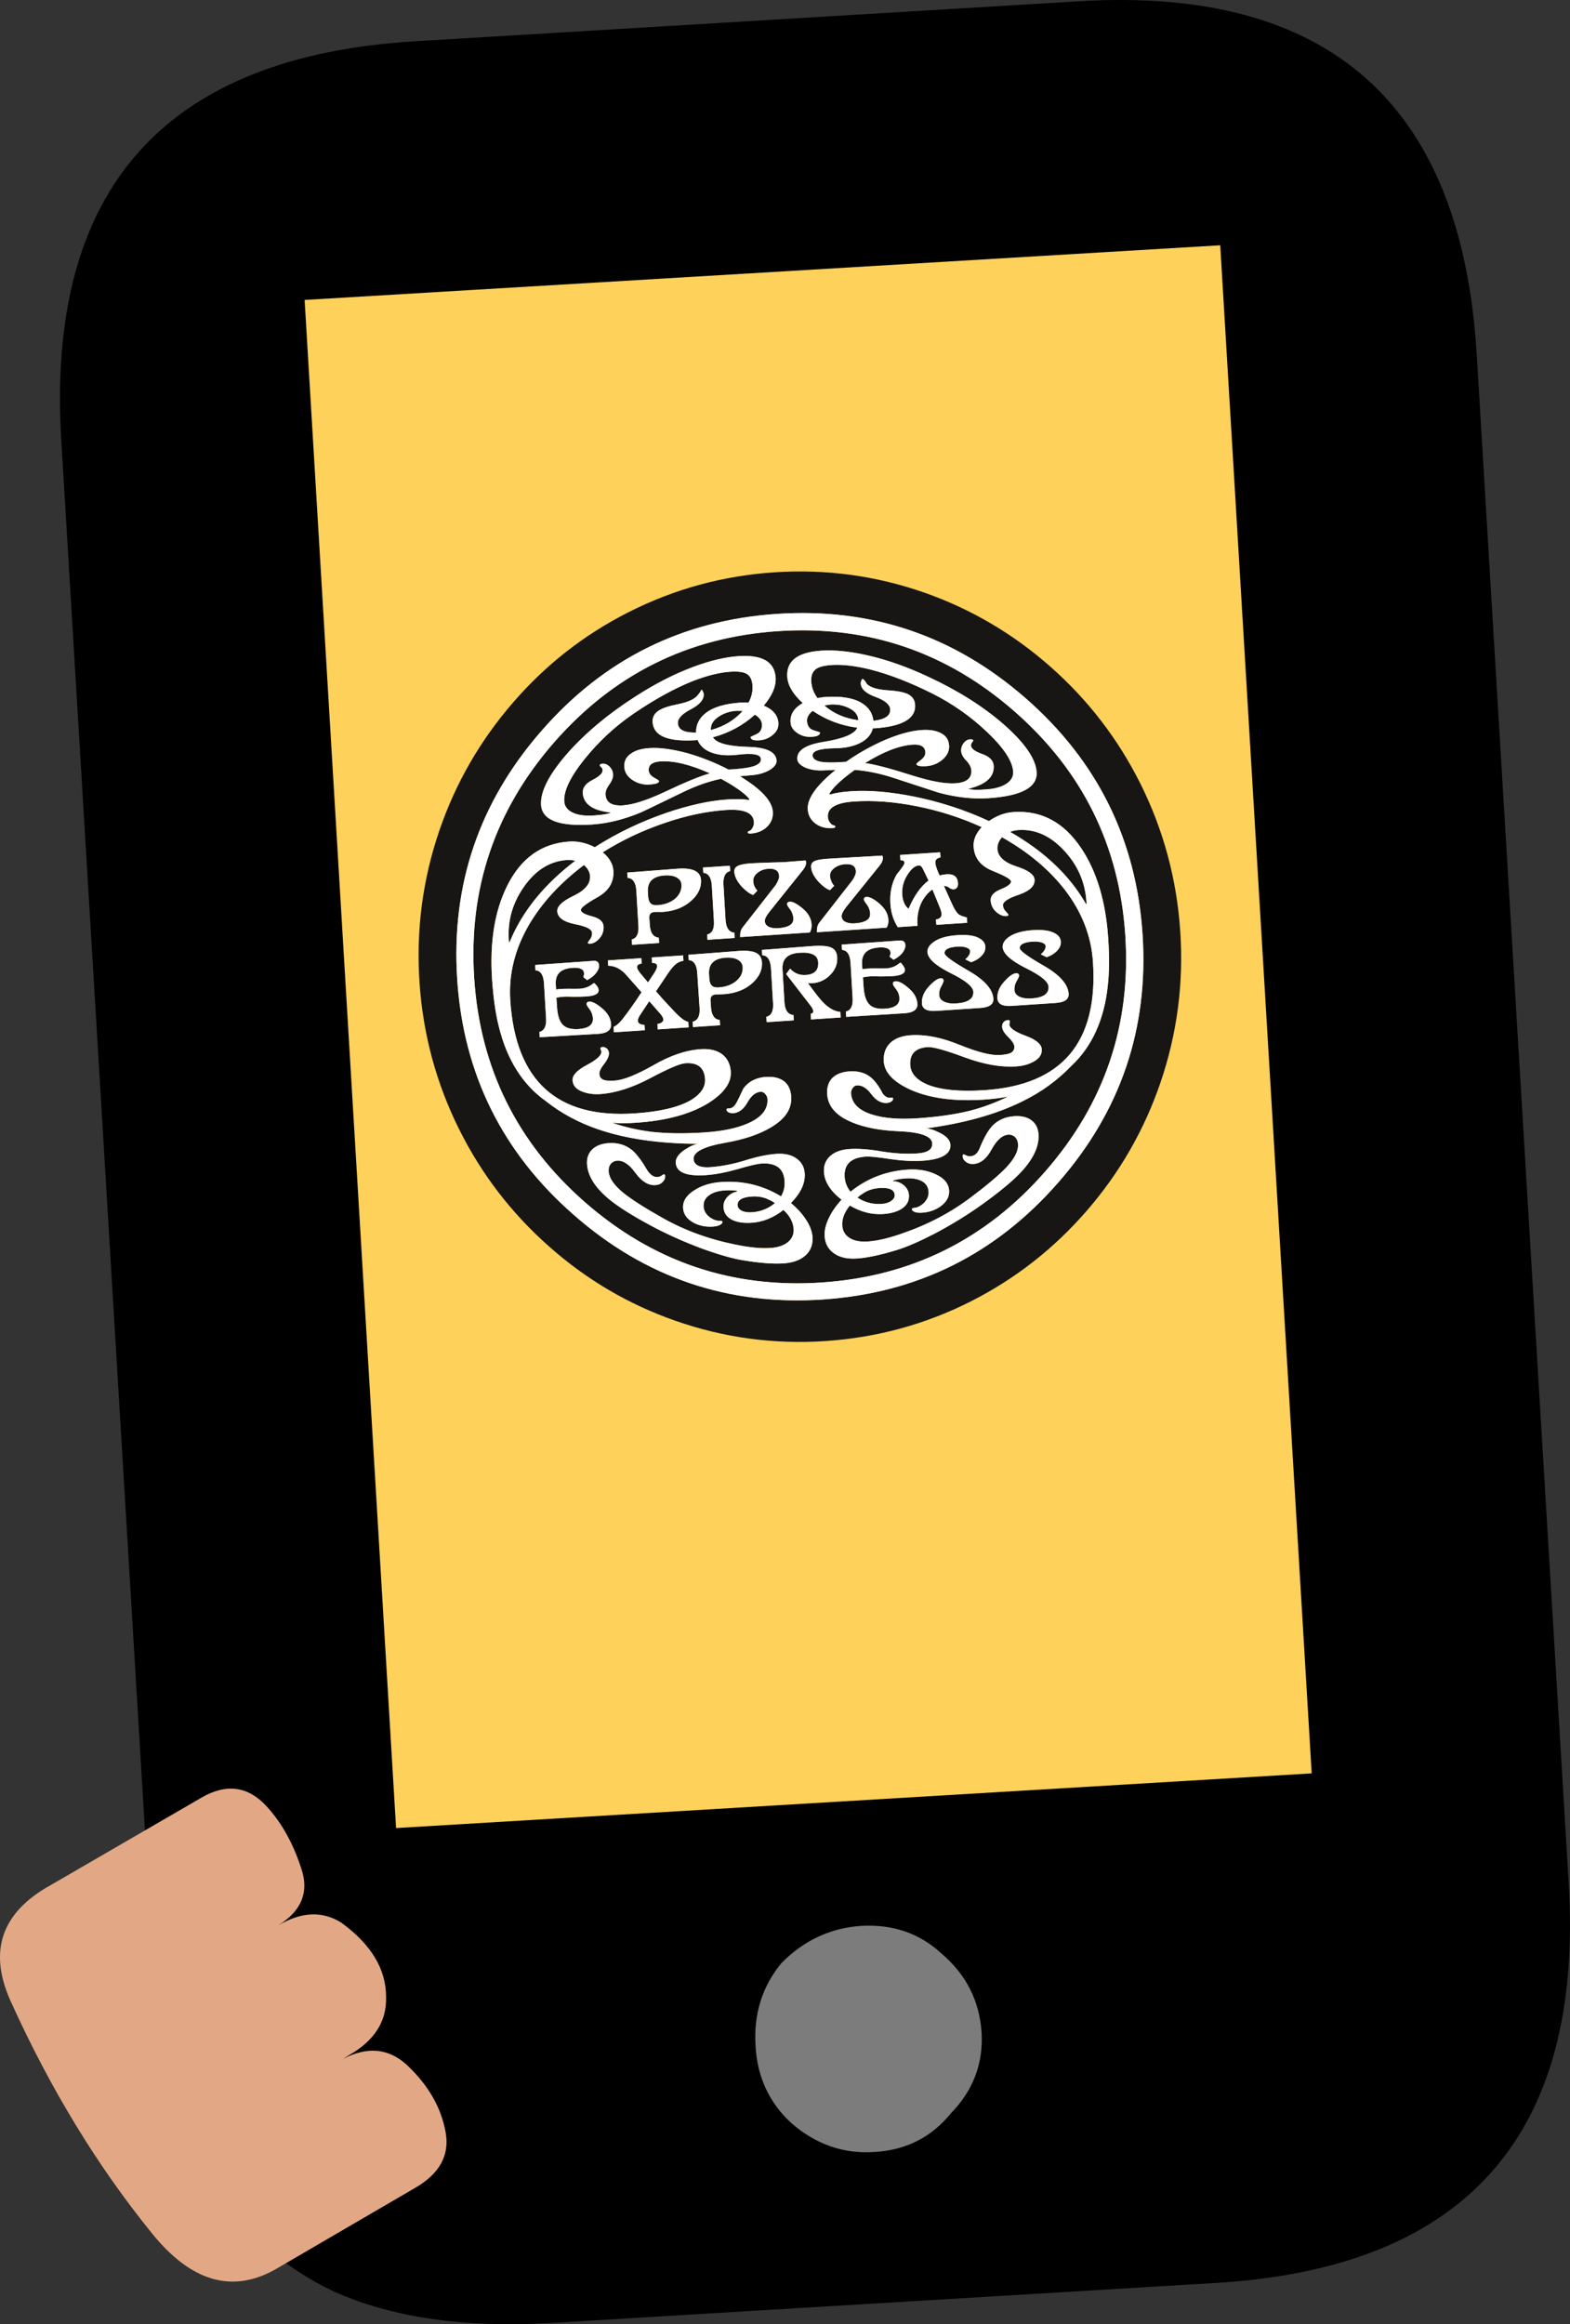 <?xml version="1.0" encoding="utf-8"?>
<!-- Generator: Adobe Illustrator 15.1.0, SVG Export Plug-In . SVG Version: 6.00 Build 0)  -->
<!DOCTYPE svg PUBLIC "-//W3C//DTD SVG 1.1//EN" "http://www.w3.org/Graphics/SVG/1.1/DTD/svg11.dtd">
<svg version="1.1" id="Layer_1" xmlns="http://www.w3.org/2000/svg" xmlns:xlink="http://www.w3.org/1999/xlink" x="0px" y="0px"
	 width="149.35px" height="220.997px" viewBox="-241.581 -174.106 149.35 220.997"
	 enable-background="new -241.581 -174.106 149.35 220.997" xml:space="preserve">
<rect x="-241.581" y="-174.106" width="149.35" height="220.997" fill="#333333" stroke="none"/>
<symbol  id="logo1" viewBox="0 -151.65 150.15 151.65">
	<g id="Layer_1_2_">
		<path fill-rule="evenodd" clip-rule="evenodd" fill="#181614" d="M128.15-22.2c6.934-7,12.3-15.033,16.1-24.1
			c3.933-9.4,5.9-19.25,5.9-29.55c0-10.268-1.967-20.101-5.9-29.5c-3.8-9.066-9.167-17.101-16.1-24.101
			c-6.933-7-14.883-12.417-23.85-16.25c-9.3-3.966-19.05-5.95-29.25-5.95c-10.167,0-19.9,1.984-29.2,5.95
			c-9,3.833-16.95,9.25-23.85,16.25c-6.933,7-12.3,15.034-16.1,24.101C1.967-95.95,0-86.117,0-75.85C0-65.55,1.967-55.7,5.9-46.3
			c3.8,9.066,9.167,17.1,16.1,24.1c6.9,7,14.85,12.417,23.85,16.25C55.15-1.983,64.883,0,75.05,0C85.25,0,95-1.983,104.3-5.95
			C113.267-9.783,121.217-15.2,128.15-22.2z M91.8-23.15c-0.333,0.7-0.6,1.051-0.8,1.051c-0.067,0-0.15-0.101-0.25-0.301
			C90.65-22.6,90.6-22.8,90.6-23c0-1.066,0.917-2,2.75-2.8c1.8-0.8,2.7-1.667,2.7-2.601c0-1.266-1.15-1.949-3.45-2.05
			c-0.067,1.534-0.783,2.767-2.15,3.7c-1.567,1.066-3.883,1.6-6.95,1.6c-0.4,0-0.933-0.033-1.6-0.1c-0.667,1.033-1,2.133-1,3.3
			c0,1.101,0.333,1.884,1,2.351c0.6,0.434,1.667,0.649,3.2,0.649c2.167,0,4.7-0.466,7.6-1.399c3.667-1.2,7.633-3.051,11.9-5.551
			c3.833-2.266,7.25-5.033,10.25-8.3c3.033-3.3,4.55-5.983,4.55-8.05c0-0.934-0.467-1.684-1.4-2.25c-1-0.6-2.4-0.9-4.2-0.9
			c-1.433,0-2.417,0.066-2.95,0.2c-0.233,0.067-0.367,0.101-0.4,0.101c0,0.066,0.133,0.116,0.4,0.149c3.2,0.634,4.8,2,4.8,4.101
			c0,1.033-0.7,1.85-2.1,2.449c-1.4,0.601-2.1,1.2-2.1,1.801c0,0.232,0.083,0.434,0.25,0.6c0.167,0.166,0.25,0.283,0.25,0.35
			c0,0.2-0.2,0.301-0.6,0.301c-0.467,0-0.9-0.217-1.3-0.65c-0.4-0.467-0.6-0.983-0.6-1.55c0-0.601,0.3-1.25,0.9-1.95
			c0.566-0.7,0.85-1.35,0.85-1.95c0-1.566-1.1-2.35-3.3-2.35c-1.967,0-4.717,0.683-8.25,2.05c-4.3,1.7-7.383,2.733-9.25,3.1
			c3.767,2,6.967,3,9.6,3c1.6,0,2.4-0.55,2.4-1.649c0-0.534-0.316-1.017-0.95-1.45c-0.633-0.4-0.95-0.65-0.95-0.75
			c0-0.367,0.65-0.55,1.95-0.55c1.1,0,2.117,0.316,3.05,0.95c1.1,0.766,1.65,1.699,1.65,2.8c0,1.167-0.517,2.033-1.55,2.6
			c-0.9,0.534-2.117,0.8-3.65,0.8c-2.067,0-4.534-0.5-7.4-1.5c-2.7-0.967-5.316-2.217-7.85-3.75h-0.9
			c-1.767,0-3.083,0.101-3.95,0.301c-1.1,0.266-1.65,0.717-1.65,1.35c0,0.934,1.5,1.316,4.5,1.15c1.9-0.101,3.517,0.116,4.85,0.649
			c1.5,0.601,2.45,1.534,2.85,2.8l0.25-0.05c5.567,0,8.35,1.366,8.35,4.101c0,0.967-0.433,1.699-1.3,2.199
			c-0.8,0.434-2.1,0.768-3.9,1C93.8-24.383,92.467-23.883,91.8-23.15z M83.25-16c-4.667,0-7-1.566-7-4.7c0-1.7,0.9-3.483,2.7-5.35
			c-1.767-0.866-2.65-2.067-2.65-3.601c0-0.899,0.417-1.649,1.25-2.25c0.767-0.6,1.684-0.899,2.75-0.899c1.1,0,1.65,0.25,1.65,0.75
			c0,0.033-0.4,0.2-1.2,0.5s-1.2,0.933-1.2,1.899c0,0.7,0.417,1.351,1.25,1.95c2.5-1.966,5.35-3.267,8.55-3.899
			c-0.6-1.2-2.883-1.984-6.85-2.351c-3.567-0.333-5.35-1.35-5.35-3.05c0-0.666,0.517-1.267,1.55-1.8c1.066-0.5,2.283-0.75,3.65-0.75
			l2.2-0.05c-4-2.801-6-5.268-6-7.4c0-1.166,0.45-2.133,1.35-2.9c0.867-0.732,1.967-1.1,3.3-1.1c0.367,0,0.55,0.1,0.55,0.3
			c0,0.067-0.083,0.134-0.25,0.2c-0.3,0.066-0.55,0.267-0.75,0.6c-0.233,0.334-0.35,0.717-0.35,1.15c0,1.8,1.783,2.7,5.35,2.7
			c3.833,0,7.917-0.583,12.25-1.75c4.367-1.167,8.533-2.817,12.5-4.95c-1.233-1.166-1.85-2.416-1.85-3.75c0-2.233,1.15-3.9,3.45-5
			c2.3-1.1,3.45-1.867,3.45-2.3c0-0.467-0.7-0.934-2.1-1.4c-1.434-0.466-2.15-1.167-2.15-2.1c0-0.934,0.35-1.733,1.05-2.4
			c0.6-0.566,1.217-0.85,1.85-0.85c0.267,0,0.4,0.083,0.4,0.25c0,0.066-0.15,0.283-0.45,0.649c-0.333,0.367-0.5,0.783-0.5,1.25
			c0,0.7,1.1,1.334,3.3,1.9c2.167,0.6,3.25,1.517,3.25,2.75c0,1-1.15,1.95-3.45,2.85c-2.3,0.934-3.45,2.15-3.45,3.65
			c0,0.8,0.35,1.55,1.05,2.25c4.933-3.233,8.8-6.916,11.6-11.05c3.1-4.601,4.65-9.467,4.65-14.601c0-15.866-7.65-23.8-22.95-23.8
			c-4.933,0-8.667,0.616-11.2,1.851c-2.067,1.066-3.1,2.399-3.1,4c0,2.232,1.217,3.35,3.65,3.35c1.067,0,3.45-0.834,7.15-2.5
			c3.667-1.633,7-2.45,10-2.45c1.3,0,2.45,0.233,3.45,0.7c1.2,0.533,1.8,1.316,1.8,2.35c0,1-1,1.95-3,2.851
			c-2.033,0.899-3.05,1.716-3.05,2.45c0.1,0.266,0.15,0.482,0.15,0.649c0,0.134-0.15,0.2-0.45,0.2c-0.267,0-0.517-0.1-0.75-0.3
			c-0.267-0.233-0.4-0.55-0.4-0.95c0-0.6,0.367-1.3,1.1-2.1c0.7-0.801,1.05-1.434,1.05-1.9c0-0.6-0.283-1.017-0.85-1.25
			c-0.434-0.166-1.133-0.25-2.1-0.25c-1.7,0-4.283,0.834-7.75,2.5c-3.434,1.7-6.617,2.55-9.55,2.55c-1.733,0-3.1-0.417-4.1-1.25
			c-1-0.866-1.5-2.05-1.5-3.55c0-2.166,1.6-4.117,4.8-5.85c3.667-1.967,8.5-2.95,14.5-2.95c1.7,0,3.267,0.1,4.7,0.3
			c-2.5-1.033-5.067-1.8-7.7-2.3c-3-0.534-6.483-0.8-10.45-0.8c-3.533,0-6.417,0.416-8.65,1.25c-2.7,1-4.05,2.5-4.05,4.5
			c0,0.399,0.133,0.75,0.4,1.05c0.233,0.3,0.517,0.45,0.85,0.45c1,0,1.917-0.65,2.75-1.95c0.833-1.267,1.816-1.9,2.95-1.9
			c0.167,0,0.4,0.05,0.7,0.15c0.367,0.167,0.55,0.384,0.55,0.649c0,0.167-0.183,0.234-0.55,0.2c-0.5-0.033-0.967,0.25-1.4,0.851
			c-0.5,1.166-1.05,2.116-1.65,2.85c-1.1,1.334-2.633,2-4.6,2c-1.467,0-2.617-0.35-3.45-1.05c-0.833-0.733-1.25-1.784-1.25-3.15
			c0-2.399,1.483-4.333,4.45-5.8c2.367-1.2,5.417-2,9.15-2.4c4.267-0.467,6.4-1.399,6.4-2.8c0-1.2-1.017-1.8-3.05-1.8
			c-2.2,0-4.517,0.283-6.95,0.85c-2.467,0.601-4.583,0.9-6.35,0.9c-1.633,0-2.933-0.383-3.9-1.15c-0.933-0.766-1.4-1.783-1.4-3.05
			c0-1.933,1.033-3.816,3.1-5.649c-1.2-1.134-2.133-2.316-2.8-3.551c-0.667-1.199-1-2.333-1-3.399c0-1.5,0.567-2.684,1.7-3.55
			c1.067-0.834,2.517-1.25,4.35-1.25c2.033,0,4.683,0.383,7.95,1.149c2,0.467,4.567,1.384,7.7,2.75
			c3.433,1.534,6.683,3.25,9.75,5.15c3.733,2.333,6.45,4.316,8.15,5.95c2.5,2.399,3.75,4.75,3.75,7.05c0,1.233-0.433,2.2-1.3,2.899
			c-0.8,0.634-1.883,0.95-3.25,0.95c-1.733,0-3.2-0.533-4.4-1.6c-0.867-0.833-1.733-2.116-2.6-3.851c-0.267-0.6-0.533-1.033-0.8-1.3
			c-0.367-0.366-0.816-0.55-1.35-0.55c-0.233,0-0.483,0.066-0.75,0.2c-0.267,0.167-0.434,0.25-0.5,0.25
			c-0.167,0-0.25-0.101-0.25-0.3c0-0.467,0.183-0.851,0.55-1.15c0.367-0.367,0.867-0.55,1.5-0.55c1.4,0,2.65,0.884,3.75,2.649
			c1.133,1.768,2.283,2.65,3.45,2.65c0.5,0,0.917-0.166,1.25-0.5c0.367-0.4,0.55-0.9,0.55-1.5c0-1.3-0.85-2.75-2.55-4.35
			c-1.5-1.4-3.983-3.234-7.45-5.5c-4.167-2.734-8.85-4.801-14.05-6.2c-2.633-0.733-4.883-1.101-6.75-1.101
			c-1.5,0-2.684,0.316-3.55,0.95c-0.833,0.634-1.25,1.467-1.25,2.5c0,1.333,0.583,2.616,1.75,3.851c2.067-1.4,4.2-2.101,6.4-2.101
			c1.6,0,2.883,0.284,3.85,0.851c1,0.6,1.5,1.449,1.5,2.55c0,0.767-0.316,1.45-0.95,2.05c-0.534,0.467-1.133,0.75-1.8,0.85
			c-0.333,0.066-0.316,0.134,0.05,0.2c0.667,0.134,1.417,0.2,2.25,0.2c1.367,0,2.45-0.267,3.25-0.8c0.733-0.5,1.1-1.2,1.1-2.101
			c0-0.833-0.367-1.566-1.1-2.199c-0.667-0.533-1.317-0.801-1.95-0.801c-0.3,0-0.45-0.083-0.45-0.25c0-0.199,0.167-0.383,0.5-0.55
			c0.367-0.167,0.85-0.25,1.45-0.25c1.367,0,2.6,0.333,3.7,1c1.267,0.8,1.9,1.8,1.9,3c0,1.366-0.8,2.483-2.4,3.351
			c-1.534,0.866-3.367,1.3-5.5,1.3c-4.233,0-8.067-1.2-11.5-3.601c-0.633,0.934-0.95,1.917-0.95,2.95c0,2.5,1.467,3.75,4.4,3.75
			c0.833,0,2.434-0.267,4.8-0.8c2.367-0.5,4.45-0.75,6.25-0.75c3.833,0,5.75,0.934,5.75,2.8c0,0.9-0.667,1.733-2,2.5
			c-1.133,0.667-2.05,1-2.75,1c7.7,0.5,14.216,1.866,19.55,4.101c3.733,1.533,7.05,3.616,9.95,6.25
			c4.333,3.533,7.083,8.633,8.25,15.3c0.466,2.6,0.7,5.7,0.7,9.3c0,7.3-1.383,13.334-4.15,18.1c-3.067,5.301-7.333,7.95-12.8,7.95
			c-1.7,0-3.35-0.483-4.95-1.45c-4.5,2.467-9.317,4.4-14.45,5.801c-4.6,1.232-8.667,1.85-12.2,1.85c-1.767,0-3.133-0.117-4.1-0.35
			c-0.233-0.033-0.3,0.05-0.2,0.25c0.867,1.199,2.617,2.616,5.25,4.25c2.534-0.367,5.1-1.084,7.7-2.15
			c5.533-2.233,8.35-3.367,8.45-3.4c3.4-1.166,6.65-1.75,9.75-1.75c6.533,0,9.8,1.5,9.8,4.5c0,2.634-1.967,5.917-5.9,9.851
			c-3.8,3.767-8.5,7.183-14.1,10.25c-3.967,2.2-7.833,3.866-11.6,5C88.967-16.517,85.917-16,83.25-16z M89.65-30.1v-0.051
			c-2.633,0.533-4.8,1.65-6.5,3.351l1.2,0.1c1.333,0,2.517-0.3,3.55-0.899C89.067-28.233,89.65-29.066,89.65-30.1z M119.65-53.8
			c3.333,0,6.25-1.55,8.75-4.65c2.467-3.033,3.7-6.466,3.7-10.3c0-0.367-0.017-0.55-0.05-0.55l-0.2,0.35
			c-2.833,5.7-7.45,10.667-13.85,14.9C118.567-53.883,119.117-53.8,119.65-53.8z M102.95-58.85c0.1,0.366,0.45,0.6,1.05,0.699v1
			h-7.9v-1.05c0.5,0,0.75-0.183,0.75-0.55c0-0.267-0.55-0.983-1.65-2.15c-1.1-1.6-1.65-3.516-1.65-5.75
			c0-1.732,0.383-3.283,1.15-4.649h3.9c-0.033,1.566,0.283,3,0.95,4.3c0.633,1.166,1.45,2.05,2.45,2.65l1.25-3.75
			c0.233-0.7,0.283-1.217,0.15-1.551c-0.133-0.366-0.5-0.583-1.1-0.649v-1.05h6.1v1.05c-0.767,0.233-1.3,0.483-1.6,0.75
			c-0.367,0.366-0.733,1.033-1.1,2l-1.4,3.75c0.4-0.034,0.75-0.184,1.05-0.45c0.3-0.233,0.55-0.35,0.75-0.35
			c0.667,0,1,0.399,1,1.199c0,1.234-0.717,1.851-2.15,1.851c-0.434,0-0.883-0.05-1.35-0.15l-0.2,0.5
			C103-60.066,102.85-59.283,102.95-58.85z M100.4-60.2l0.95-2.35c-1.6-1.034-3.033-2.8-4.3-5.3C96.35-67.184,96-66.217,96-64.95
			c0,1.4,0.45,2.7,1.35,3.9c0.8,1.066,1.566,1.6,2.3,1.6C99.95-59.45,100.2-59.7,100.4-60.2z M118.4-77.05
			c0,0.767,0.867,1.149,2.6,1.149c0.733,0,1.333-0.1,1.8-0.3c0.467-0.2,0.7-0.45,0.7-0.75c0-0.5-0.35-1.017-1.05-1.55l1.1-0.65
			c0.767,0.2,1.434,0.533,2,1c0.667,0.566,1,1.184,1,1.851c0,0.7-0.333,1.267-1,1.7c-0.933,0.633-2.383,0.949-4.35,0.949
			c-2.034,0-3.617-0.333-4.75-1c-0.934-0.566-1.4-1.217-1.4-1.949c0-1.268,1.417-2.734,4.25-4.4c2.833-1.633,4.25-2.95,4.25-3.95
			c0-1.399-1.167-2.1-3.5-2.1c-0.966,0-1.75,0.167-2.35,0.5c-0.6,0.333-0.9,0.783-0.9,1.35c0,0.634,0.184,1.217,0.55,1.75
			c0.367,0.534,0.55,0.884,0.55,1.05c0,0.334-0.183,0.5-0.55,0.5c-0.6,0-1.367-0.449-2.3-1.35c-1.133-1.033-1.7-2.15-1.7-3.35
			c0-1.101,0.883-1.65,2.65-1.65h8.75c1.767,0,2.65,0.55,2.65,1.65c0,1.866-1.5,3.8-4.5,5.8S118.4-77.55,118.4-77.05z M82.4-76.4
			c0,0.9-0.316,1.533-0.95,1.9c-0.667,0.4-1.9,0.6-3.7,0.6L67.7-74v-1.05c1.033-0.134,1.55-1.017,1.55-2.65L69.2-84.6
			c0-1.566-0.5-2.434-1.5-2.601v-1.05h5.35v1.05c-1.066,0.167-1.6,1.034-1.6,2.601l0.05,6.5c0,2.033,1.183,3.05,3.55,3.05
			s3.55-0.7,3.55-2.101c0-1.566-0.867-2.35-2.6-2.35c-1.233,0-2.233,0.483-3,1.45l-0.85-1l4.4-6.55c0.633-0.967,0.6-1.5-0.1-1.601
			v-1.1h5.85v1.1c-1.133,0.167-2.233,0.884-3.3,2.15c-0.467,0.533-1.367,1.85-2.7,3.95c0.2-0.066,0.467-0.101,0.8-0.101
			c1.433,0,2.667,0.467,3.7,1.4C81.867-78.867,82.4-77.733,82.4-76.4z M100.15-83.25c-1.133-1.033-1.7-2.15-1.7-3.35
			c0-1.101,0.9-1.65,2.7-1.65h8.7c1.8,0,2.7,0.55,2.7,1.65c0,1.866-1.5,3.8-4.5,5.8s-4.5,3.25-4.5,3.75
			c0,0.767,0.867,1.149,2.6,1.149c0.733,0,1.317-0.1,1.75-0.3c0.467-0.2,0.7-0.45,0.7-0.75c0-0.5-0.35-1.017-1.05-1.55
			c0.133-0.066,0.5-0.283,1.1-0.65c0.767,0.2,1.434,0.533,2,1c0.667,0.566,1,1.184,1,1.851c0,0.7-0.333,1.267-1,1.7
			c-0.9,0.633-2.35,0.949-4.35,0.949c-2.033,0-3.6-0.333-4.7-1c-0.934-0.566-1.4-1.217-1.4-1.949c0-1.268,1.417-2.734,4.25-4.4
			c2.833-1.633,4.25-2.95,4.25-3.95c0-1.399-1.184-2.1-3.55-2.1c-0.933,0-1.7,0.167-2.3,0.5s-0.9,0.783-0.9,1.35
			c0,0.634,0.183,1.217,0.55,1.75c0.333,0.534,0.5,0.884,0.5,1.05c0,0.334-0.183,0.5-0.55,0.5
			C101.883-81.9,101.117-82.35,100.15-83.25z M94.9-73.95L83.45-74v-1.05c1-0.134,1.5-1.017,1.5-2.65L84.9-84.6
			c0-1.566-0.5-2.434-1.5-2.601v-1.05l11.5-0.05c1.767,0,2.65,0.566,2.65,1.7c0,1.199-0.566,2.316-1.7,3.35
			c-0.934,0.9-1.7,1.35-2.3,1.35c-0.367,0-0.55-0.166-0.55-0.5c0-0.166,0.183-0.516,0.55-1.05c0.367-0.533,0.55-1.116,0.55-1.75
			c0-1.3-1-1.95-3-1.95c-1.434,0-2.434,0.351-3,1.051c-0.6,0.699-0.9,1.883-0.9,3.55v1.85c0.4,0.067,0.917,0.101,1.55,0.101
			c0.2,0,0.817-0.051,1.85-0.15c1.033-0.066,1.85-0.1,2.45-0.1c1.667,0,2.5,0.366,2.5,1.1c0,0.334-0.233,0.8-0.7,1.4
			c-0.067,0.066-0.217,0.016-0.45-0.15c-0.7-0.5-1.533-0.75-2.5-0.75c-0.267,0-1.066,0.05-2.4,0.15c-1.033,0.066-1.8,0.066-2.3,0v1
			c0,2.033,1.183,3.05,3.55,3.05c1.467,0,2.2-0.4,2.2-1.2c0-0.166-0.083-0.416-0.25-0.75l0.75-0.65c0.7,0.301,1.3,0.7,1.8,1.2
			c0.467,0.534,0.7,1.05,0.7,1.55C95.95-74.267,95.6-73.95,94.9-73.95z M91.95-58.95c0.633,0.7,0.85,1.333,0.65,1.9l-10.65,0.1
			c-1.267,0-2.15-0.083-2.65-0.25c-0.566-0.2-0.85-0.583-0.85-1.149c0-0.967,0.45-2,1.35-3.101c0.733-0.866,1.417-1.433,2.05-1.7
			l0.9,0.801c-0.2,0.199-0.367,0.5-0.5,0.899c-0.133,0.4-0.2,0.733-0.2,1c0,0.634,0.3,1.15,0.9,1.55
			c0.633,0.434,1.383,0.65,2.25,0.65c1.333,0,2-0.5,2-1.5c0-0.467-0.267-1.05-0.8-1.75l-7.15-8c-0.233-0.3-0.383-0.684-0.45-1.15
			c-0.033-0.232-0.05-0.434-0.05-0.6H92.5c0.3,0.434,0.45,0.95,0.45,1.55c0,1.2-0.567,2.333-1.7,3.4
			c-0.967,0.899-1.733,1.35-2.3,1.35c-0.367,0-0.55-0.167-0.55-0.5c0-0.167,0.184-0.517,0.55-1.05c0.333-0.533,0.5-1.117,0.5-1.75
			c0-1.166-1.067-1.75-3.2-1.75c-0.633,0-1.183,0.117-1.65,0.35c-0.533,0.268-0.8,0.667-0.8,1.2c0,0.4,0.333,0.983,1,1.75
			L91.95-58.95z M139.3-75.85c0-17.7-6.283-32.834-18.85-45.4c-12.567-12.566-27.7-18.85-45.4-18.85
			c-17.667,0-32.8,6.283-45.4,18.85c-12.566,12.566-18.85,27.7-18.85,45.4c0,17.699,6.284,32.833,18.85,45.399
			C42.25-17.883,57.383-11.6,75.05-11.6c17.7,0,32.833-6.283,45.4-18.851C133.017-43.017,139.3-58.15,139.3-75.85z M122.85-28.05
			C109.617-14.816,93.683-8.2,75.05-8.2S40.5-14.816,27.3-28.05C14.067-41.283,7.45-57.217,7.45-75.85
			c0-18.634,6.617-34.551,19.85-47.75c13.2-13.234,29.117-19.851,47.75-19.851s34.567,6.616,47.8,19.851
			c13.233,13.199,19.85,29.116,19.85,47.75C142.7-57.217,136.083-41.283,122.85-28.05z M69.3-21.95c0-1.167-0.333-2.267-1-3.3
			c-0.667,0.066-1.2,0.1-1.6,0.1c-3.067,0-5.383-0.533-6.95-1.6c-1.367-0.934-2.083-2.166-2.15-3.7c-2.3,0.101-3.45,0.784-3.45,2.05
			c0,0.934,0.917,1.801,2.75,2.601c1.8,0.8,2.7,1.733,2.7,2.8c0,0.2-0.05,0.4-0.15,0.6c-0.1,0.2-0.184,0.301-0.25,0.301
			c-0.167-0.334-0.434-0.684-0.8-1.051c-0.667-0.732-2-1.232-4-1.5c-1.8-0.232-3.083-0.566-3.85-1c-0.9-0.5-1.35-1.232-1.35-2.199
			c0-2.734,2.783-4.101,8.35-4.101l0.25,0.05c0.4-1.266,1.35-2.199,2.85-2.8c1.333-0.533,2.95-0.75,4.85-0.649
			c3,0.166,4.5-0.217,4.5-1.15c0-0.633-0.55-1.084-1.65-1.35c-0.867-0.2-2.184-0.301-3.95-0.301h-0.9
			c-2.533,1.533-5.15,2.783-7.85,3.75c-2.9,1-5.383,1.5-7.45,1.5c-1.534,0-2.733-0.266-3.6-0.8c-1.033-0.566-1.55-1.433-1.55-2.6
			c0-1.101,0.55-2.034,1.65-2.8c0.933-0.634,1.95-0.95,3.05-0.95c1.3,0,1.95,0.183,1.95,0.55c0,0.1-0.317,0.35-0.95,0.75
			c-0.633,0.434-0.95,0.916-0.95,1.45c0,1.1,0.8,1.649,2.4,1.649c2.633,0,5.833-1,9.6-3c-1.867-0.366-4.95-1.399-9.25-3.1
			c-3.533-1.367-6.283-2.05-8.25-2.05c-2.2,0-3.3,0.783-3.3,2.35c0,0.601,0.3,1.25,0.9,1.95c0.567,0.7,0.85,1.35,0.85,1.95
			c0,0.566-0.2,1.083-0.6,1.55c-0.4,0.434-0.833,0.65-1.3,0.65c-0.4,0-0.6-0.101-0.6-0.301c0-0.066,0.083-0.184,0.25-0.35
			s0.25-0.367,0.25-0.6c0-0.601-0.7-1.2-2.1-1.801c-1.4-0.6-2.1-1.416-2.1-2.449c0-2.101,1.6-3.467,4.8-4.101
			c0.267-0.033,0.4-0.083,0.4-0.149c-0.033,0-0.167-0.033-0.4-0.101c-0.533-0.134-1.517-0.2-2.95-0.2c-1.8,0-3.2,0.301-4.2,0.9
			c-0.934,0.566-1.4,1.316-1.4,2.25c0,2.066,1.517,4.75,4.55,8.05c3,3.267,6.417,6.034,10.25,8.3c4.267,2.5,8.217,4.351,11.85,5.551
			c2.933,0.934,5.483,1.399,7.65,1.399c1.533,0,2.617-0.216,3.25-0.649C68.983-20.066,69.3-20.85,69.3-21.95z M66.95-16
			c-2.667,0-5.717-0.517-9.15-1.55c-3.767-1.134-7.633-2.8-11.6-5C40.667-25.584,35.967-29,32.1-32.8
			c-3.934-3.934-5.9-7.217-5.9-9.851c0-3,3.267-4.5,9.8-4.5c3.1,0,6.35,0.584,9.75,1.75c0.133,0.033,2.95,1.167,8.45,3.4
			c2.6,1.066,5.167,1.783,7.7,2.15c2.667-1.7,4.417-3.117,5.25-4.25c0.1-0.2,0.033-0.283-0.2-0.25c-0.967,0.232-2.333,0.35-4.1,0.35
			c-3.533,0-7.6-0.617-12.2-1.85c-5.133-1.4-9.95-3.334-14.45-5.801c-1.6,0.967-3.25,1.45-4.95,1.45c-5.467,0-9.733-2.649-12.8-7.95
			c-2.767-4.766-4.15-10.8-4.15-18.1c0-3.6,0.233-6.7,0.7-9.3c1.167-6.667,3.917-11.767,8.25-15.3
			c2.867-2.601,6.183-4.684,9.95-6.25c5.333-2.234,11.85-3.617,19.55-4.15c-0.7,0-1.617-0.316-2.75-0.95c-1.333-0.767-2-1.6-2-2.5
			c0-1.866,1.917-2.8,5.75-2.8c1.8,0,3.883,0.25,6.25,0.75c2.367,0.533,3.967,0.8,4.8,0.8c2.9,0,4.35-1.25,4.35-3.75
			c0-1.1-0.3-2.083-0.9-2.95c-3.433,2.4-7.267,3.601-11.5,3.601c-2.133,0-3.967-0.434-5.5-1.3c-1.6-0.867-2.4-1.984-2.4-3.351
			c0-1.2,0.633-2.2,1.9-3c1.1-0.667,2.333-1,3.7-1c0.6,0,1.083,0.083,1.45,0.25c0.333,0.167,0.5,0.351,0.5,0.55
			c0,0.167-0.15,0.25-0.45,0.25c-0.633,0-1.284,0.268-1.95,0.801c-0.733,0.633-1.1,1.366-1.1,2.199c0,0.9,0.383,1.601,1.15,2.101
			c0.767,0.533,1.833,0.8,3.2,0.8c0.833,0,1.583-0.066,2.25-0.2c0.367-0.066,0.383-0.134,0.05-0.2c-0.667-0.1-1.267-0.383-1.8-0.85
			c-0.633-0.6-0.95-1.283-0.95-2.05c0-1.101,0.5-1.95,1.5-2.55c0.967-0.566,2.25-0.851,3.85-0.851c2.2,0,4.333,0.7,6.4,2.101
			c1.167-1.234,1.75-2.518,1.75-3.851c0-1.033-0.417-1.866-1.25-2.5c-0.867-0.634-2.05-0.95-3.55-0.95
			c-1.867,0-4.117,0.367-6.75,1.101c-5.2,1.399-9.883,3.466-14.05,6.2c-3.467,2.266-5.95,4.1-7.45,5.5c-1.7,1.6-2.55,3.05-2.55,4.35
			c0,0.6,0.183,1.1,0.55,1.5c0.367,0.334,0.783,0.5,1.25,0.5c1.2,0,2.35-0.883,3.45-2.65c1.133-1.766,2.383-2.649,3.75-2.649
			c0.633,0,1.133,0.183,1.5,0.55c0.367,0.3,0.55,0.684,0.55,1.15c0,0.199-0.083,0.3-0.25,0.3c-0.067,0-0.233-0.083-0.5-0.25
			c-0.267-0.134-0.517-0.2-0.75-0.2c-0.833,0-1.55,0.617-2.15,1.85c-0.867,1.734-1.733,3.018-2.6,3.851
			c-1.2,1.066-2.667,1.6-4.4,1.6c-1.367,0-2.45-0.316-3.25-0.95c-0.867-0.699-1.3-1.666-1.3-2.899c0-2.3,1.25-4.65,3.75-7.05
			c1.7-1.634,4.417-3.617,8.15-5.95c3.066-1.9,6.316-3.616,9.75-5.15c3.133-1.366,5.7-2.283,7.7-2.75
			c3.267-0.767,5.917-1.149,7.95-1.149c1.833,0,3.3,0.416,4.4,1.25c1.1,0.866,1.65,2.05,1.65,3.55c0,1.066-0.333,2.2-1,3.399
			c-0.667,1.234-1.6,2.417-2.8,3.551c2.066,1.833,3.1,3.717,3.1,5.649c0,1.267-0.483,2.284-1.45,3.05
			c-0.933,0.768-2.217,1.15-3.85,1.15c-1.767,0-3.883-0.3-6.35-0.9c-2.433-0.566-4.75-0.85-6.95-0.85c-0.8,0-1.483,0.117-2.05,0.35
			c-0.667,0.334-1,0.816-1,1.45c0,1.4,2.133,2.333,6.4,2.8c3.767,0.4,6.816,1.2,9.15,2.4c2.967,1.467,4.45,3.4,4.45,5.8
			c0,1.366-0.417,2.417-1.25,3.15c-0.833,0.7-1.983,1.05-3.45,1.05c-1.967,0-3.5-0.666-4.6-2c-0.833-1.533-1.383-2.483-1.65-2.85
			c-0.434-0.601-0.9-0.884-1.4-0.851c-0.367,0.034-0.55-0.033-0.55-0.2c0-0.266,0.184-0.482,0.55-0.649
			c0.3-0.101,0.533-0.15,0.7-0.15c1.133,0,2.117,0.634,2.95,1.9c0.833,1.3,1.75,1.95,2.75,1.95c0.333,0,0.617-0.15,0.85-0.45
			c0.267-0.3,0.4-0.65,0.4-1.05c0-2-1.35-3.5-4.05-4.5c-2.233-0.834-5.133-1.25-8.7-1.25c-3.934,0-7.4,0.266-10.4,0.8
			c-2.633,0.5-5.2,1.267-7.7,2.3c1.467-0.2,3.033-0.3,4.7-0.3c6,0,10.85,0.983,14.55,2.95c3.167,1.732,4.75,3.684,4.75,5.85
			c0,1.5-0.5,2.684-1.5,3.55c-1,0.833-2.367,1.25-4.1,1.25c-2.933,0-6.117-0.85-9.55-2.55c-3.467-1.666-6.05-2.5-7.75-2.5
			c-0.967,0-1.667,0.084-2.1,0.25c-0.567,0.233-0.85,0.65-0.85,1.25c0,0.5,0.367,1.15,1.1,1.95c0.7,0.8,1.05,1.483,1.05,2.05
			c0,0.4-0.133,0.717-0.4,0.95c-0.233,0.2-0.483,0.3-0.75,0.3c-0.3,0-0.45-0.066-0.45-0.2c0-0.167,0.05-0.384,0.15-0.649
			c0-0.734-1-1.551-3-2.45c-2.033-0.9-3.05-1.851-3.05-2.851c0-1.033,0.6-1.816,1.8-2.35c1-0.467,2.15-0.7,3.45-0.7
			c3,0,6.333,0.817,10,2.45c3.7,1.666,6.083,2.5,7.15,2.5c2.433,0,3.65-1.117,3.65-3.35c0-1.601-1.033-2.934-3.1-4
			c-2.533-1.234-6.267-1.851-11.2-1.851c-15.3,0-22.95,7.934-22.95,23.8c0,5.134,1.55,10,4.65,14.601
			c2.8,4.134,6.667,7.816,11.6,11.05c0.7-0.7,1.05-1.45,1.05-2.25c0-1.5-1.15-2.717-3.45-3.65C29.15-61.8,28-62.75,28-63.75
			c0-1.233,1.1-2.15,3.3-2.75c2.167-0.566,3.25-1.2,3.25-1.9c0-0.467-0.15-0.883-0.45-1.25c-0.333-0.366-0.5-0.583-0.5-0.649
			c0-0.167,0.133-0.25,0.4-0.25c0.633,0,1.25,0.283,1.85,0.85c0.7,0.667,1.05,1.467,1.05,2.4c0,0.933-0.7,1.634-2.1,2.1
			c-1.433,0.467-2.15,0.934-2.15,1.4c0,0.433,1.15,1.2,3.45,2.3c2.3,1.1,3.45,2.767,3.45,5c0,1.334-0.617,2.584-1.85,3.75
			c3.966,2.133,8.15,3.783,12.55,4.95c4.3,1.167,8.367,1.75,12.2,1.75c3.566,0,5.35-0.9,5.35-2.7c0-0.434-0.117-0.816-0.35-1.15
			c-0.2-0.333-0.45-0.533-0.75-0.6c-0.167-0.066-0.25-0.133-0.25-0.2c0-0.2,0.183-0.3,0.55-0.3c1.333,0,2.433,0.367,3.3,1.1
			c0.9,0.768,1.35,1.734,1.35,2.9c0,2.133-2,4.6-6,7.4l2.2,0.05c1.367,0,2.583,0.25,3.65,0.75c1.033,0.533,1.55,1.134,1.55,1.8
			c0,1.7-1.783,2.717-5.35,3.05c-3.967,0.366-6.25,1.15-6.85,2.351c3.2,0.633,6.05,1.934,8.55,3.899c0.833-0.6,1.25-1.25,1.25-1.95
			c0-0.967-0.4-1.6-1.2-1.899c-0.8-0.3-1.2-0.467-1.2-0.5c0-0.5,0.55-0.75,1.65-0.75c1.033,0,1.95,0.3,2.75,0.899
			c0.833,0.601,1.25,1.351,1.25,2.25c0,1.533-0.883,2.734-2.65,3.601c1.8,1.866,2.7,3.649,2.7,5.35C73.95-17.566,71.617-16,66.95-16
			z M60.55-30.1c0,1.033,0.583,1.866,1.75,2.5c1.034,0.6,2.217,0.899,3.55,0.899l1.2-0.1c-1.7-1.7-3.867-2.817-6.5-3.351V-30.1z
			 M32.2-54.05c-6.4-4.233-11.017-9.2-13.85-14.9l-0.2-0.35c-0.033,0-0.05,0.183-0.05,0.55c0,3.834,1.233,7.267,3.7,10.3
			c2.5,3.101,5.417,4.65,8.75,4.65C31.083-53.8,31.633-53.883,32.2-54.05z M61-60.75c0,1.6,0.5,2.483,1.5,2.65v1.05h-5.3v-1.05
			c1-0.134,1.5-1.018,1.5-2.65l-0.05-6.9c0-1.6-0.5-2.467-1.5-2.6v-1.05h5.35v1.05c-1.033,0.166-1.55,1.033-1.55,2.6L61-60.75z
			 M77.45-57l-4.15-0.05c-3.566,0.134-5.733,0.2-6.5,0.2c-1.267,0-2.15-0.101-2.65-0.301c-0.566-0.199-0.85-0.583-0.85-1.149
			c0-0.967,0.45-2,1.35-3.101c0.733-0.866,1.417-1.434,2.05-1.699l0.9,0.8c-0.467,0.533-0.7,1.167-0.7,1.899
			c0,0.634,0.317,1.167,0.95,1.601c0.6,0.433,1.333,0.649,2.2,0.649c1.333,0,2-0.516,2-1.55c0-0.433-0.267-1.017-0.8-1.75l-7.15-8
			c-0.233-0.3-0.383-0.683-0.45-1.149c-0.033-0.234-0.05-0.434-0.05-0.601h13.75c0.3,0.434,0.45,0.967,0.45,1.601
			c0,1.199-0.566,2.316-1.7,3.35c-0.967,0.9-1.733,1.35-2.3,1.35c-0.367,0-0.55-0.166-0.55-0.5c0-0.166,0.183-0.516,0.55-1.05
			c0.333-0.533,0.5-1.116,0.5-1.75c0-1.167-1.05-1.75-3.15-1.75c-0.667,0-1.233,0.116-1.7,0.351c-0.534,0.266-0.8,0.666-0.8,1.199
			c0,0.434,0.333,1.018,1,1.75l7.15,7.801C77.433-58.15,77.65-57.533,77.45-57z M37.55-87.2v-1.05h6.1v1.05
			c-1.3,0.167-1.583,0.784-0.85,1.851l2.1,2.75l2.1-2.75c0.767-1.066,0.5-1.684-0.8-1.851v-1.05h6.1v1.05
			c-0.5,0.2-0.917,0.467-1.25,0.8c-0.4,0.334-1.017,1.018-1.85,2.051c-1.034,1.232-1.983,2.434-2.85,3.6l2.7,3.5
			c0.633,0.8,1.184,1.35,1.65,1.65c0.4,0.266,0.883,0.434,1.45,0.5v1.05h-6.2v-1.05c0.6-0.066,0.917-0.268,0.95-0.601
			c0.033-0.366-0.25-0.933-0.85-1.7l-1.15-1.5l-1.1,1.5c-0.6,0.768-0.883,1.334-0.85,1.7c0.033,0.333,0.35,0.534,0.95,0.601v1.05
			h-6.6v-1.05c1.333-0.101,2.5-0.816,3.5-2.15l2.7-3.5c-0.867-1.166-1.817-2.367-2.85-3.6c-0.867-1.033-1.483-1.717-1.85-2.051
			C38.433-86.733,38.017-87,37.55-87.2z M34.45-73.95L22.95-74v-1.05c1-0.134,1.5-1.017,1.5-2.65L24.4-84.6
			c0-1.566-0.5-2.434-1.5-2.601v-1.05l11.55-0.1c1.767,0,2.65,0.583,2.65,1.75c0,1.199-0.567,2.316-1.7,3.35
			c-0.967,0.9-1.733,1.35-2.3,1.35c-0.367,0-0.55-0.166-0.55-0.5c0-0.166,0.184-0.516,0.55-1.05c0.333-0.533,0.5-1.116,0.5-1.75
			c0-1.3-0.983-1.95-2.95-1.95c-1.433,0-2.45,0.351-3.05,1.051c-0.6,0.699-0.9,1.883-0.9,3.55v1.85
			c0.466,0.067,0.983,0.101,1.55,0.101c0.233,0,0.867-0.051,1.9-0.15c1.033-0.066,1.85-0.1,2.45-0.1c1.667,0,2.5,0.366,2.5,1.1
			c0,0.434-0.25,0.9-0.75,1.4c-0.033,0.066-0.167,0.016-0.4-0.15c-0.7-0.5-1.55-0.75-2.55-0.75c-0.267,0-1.066,0.05-2.4,0.15
			c-1,0.066-1.75,0.066-2.25,0v1c0,2.033,1.167,3.05,3.5,3.05c1.467,0,2.2-0.4,2.2-1.2c0-0.233-0.067-0.483-0.2-0.75l0.7-0.65
			c0.733,0.301,1.333,0.7,1.8,1.2c0.5,0.534,0.75,1.05,0.75,1.55C35.5-74.267,35.15-73.95,34.45-73.95z M52.3-56.95l-10.05-0.1
			v-1.05c1.033-0.134,1.55-1,1.55-2.601l-0.05-6.95c0-1.566-0.5-2.434-1.5-2.6v-1.05h5.35v1.05c-1.067,0.166-1.6,1.033-1.6,2.6v1.4
			c0,0.733,0.367,1.1,1.1,1.1c0.333,0,0.85-0.033,1.55-0.1c2.367,0,4.333,0.633,5.9,1.9c1.4,1.133,2.1,2.434,2.1,3.899
			C56.65-57.783,55.2-56.95,52.3-56.95z M52.75-60.1c0-1.033-0.45-1.917-1.35-2.65c-0.967-0.733-2.167-1.1-3.6-1.1
			c-0.566,0-0.966,0.1-1.2,0.3c-0.367,0.267-0.55,0.783-0.55,1.55v0.85c0,2.033,1.184,3.051,3.55,3.051c0.9,0,1.633-0.167,2.2-0.5
			C52.433-58.967,52.75-59.467,52.75-60.1z M60.5-75.05c0.9,0,1.65-0.167,2.25-0.5c0.633-0.4,0.95-0.917,0.95-1.55
			c0-1.033-0.45-1.9-1.35-2.601c-0.967-0.733-2.167-1.1-3.6-1.1c-0.567,0-0.967,0.1-1.2,0.3C57.183-80.233,57-79.717,57-78.95v0.851
			C57-76.066,58.167-75.05,60.5-75.05z M54.7-77.7V-84.6c0-1.566-0.517-2.434-1.55-2.601v-1.05h5.35v1.05
			c-1.033,0.167-1.55,1.034-1.55,2.601v1.35c0,0.733,0.367,1.1,1.1,1.1l1.55-0.05c2.367,0,4.316,0.616,5.85,1.851
			c1.4,1.133,2.1,2.434,2.1,3.899c0,0.866-0.316,1.5-0.95,1.9c-0.7,0.433-1.817,0.649-3.35,0.649L53.2-74v-1.05
			C54.2-75.184,54.7-76.066,54.7-77.7z M65.9-123.2c0.367-0.167,0.717-0.399,1.05-0.7c-1.333-1-2.883-1.5-4.65-1.5
			c-0.833,0-1.5,0.15-2,0.45c-0.466,0.3-0.7,0.667-0.7,1.101c0,1.033,0.967,1.55,2.9,1.55C63.8-122.3,64.933-122.6,65.9-123.2z
			 M87.7-122.3c1.933,0,2.9-0.517,2.9-1.55c0-0.434-0.233-0.801-0.7-1.101c-0.5-0.333-1.167-0.5-2-0.5
			c-1.733,0-3.283,0.517-4.65,1.55c0.367,0.301,0.717,0.533,1.05,0.7C85.267-122.6,86.4-122.3,87.7-122.3z"/>
		<path fill-rule="evenodd" clip-rule="evenodd" fill="#FFFFFF" d="M100.4-60.2c-0.2,0.5-0.45,0.75-0.75,0.75
			c-0.733,0-1.5-0.533-2.3-1.6c-0.9-1.2-1.35-2.5-1.35-3.9c0-1.267,0.35-2.233,1.05-2.899c1.267,2.5,2.7,4.266,4.3,5.3L100.4-60.2z
			 M102.95-58.85c-0.1-0.434,0.05-1.217,0.45-2.351l0.2-0.5c0.467,0.101,0.917,0.15,1.35,0.15c1.433,0,2.15-0.616,2.15-1.851
			c0-0.8-0.333-1.199-1-1.199c-0.2,0-0.45,0.116-0.75,0.35c-0.3,0.267-0.65,0.416-1.05,0.45l1.4-3.75c0.367-0.967,0.733-1.634,1.1-2
			c0.3-0.267,0.833-0.517,1.6-0.75v-1.05h-6.1v1.05c0.6,0.066,0.967,0.283,1.1,0.649c0.133,0.334,0.083,0.851-0.15,1.551L102-64.35
			c-1-0.601-1.817-1.484-2.45-2.65c-0.667-1.3-0.983-2.733-0.95-4.3h-3.9c-0.767,1.366-1.15,2.917-1.15,4.649
			c0,2.234,0.55,4.15,1.65,5.75c1.1,1.167,1.65,1.884,1.65,2.15c0,0.367-0.25,0.55-0.75,0.55v1.05h7.9v-1
			C103.4-58.25,103.05-58.483,102.95-58.85z M119.65-53.8c-0.533,0-1.083-0.083-1.65-0.25c6.4-4.233,11.017-9.2,13.85-14.9l0.2-0.35
			c0.034,0,0.05,0.183,0.05,0.55c0,3.834-1.233,7.267-3.7,10.3C125.9-55.35,122.983-53.8,119.65-53.8z M89.65-30.1
			c0,1.033-0.583,1.866-1.75,2.5C86.867-27,85.683-26.7,84.35-26.7l-1.2-0.1c1.7-1.7,3.867-2.817,6.5-3.351V-30.1z M83.25-16
			c2.667,0,5.717-0.517,9.15-1.55c3.767-1.134,7.633-2.8,11.6-5c5.6-3.067,10.3-6.483,14.1-10.25c3.933-3.934,5.9-7.217,5.9-9.851
			c0-3-3.267-4.5-9.8-4.5c-3.1,0-6.35,0.584-9.75,1.75c-0.1,0.033-2.917,1.167-8.45,3.4c-2.6,1.066-5.167,1.783-7.7,2.15
			c-2.633-1.634-4.383-3.051-5.25-4.25c-0.1-0.2-0.033-0.283,0.2-0.25c0.967,0.232,2.333,0.35,4.1,0.35c3.533,0,7.6-0.617,12.2-1.85
			c5.133-1.4,9.95-3.334,14.45-5.801c1.6,0.967,3.25,1.45,4.95,1.45c5.466,0,9.733-2.649,12.8-7.95c2.767-4.766,4.15-10.8,4.15-18.1
			c0-3.6-0.233-6.7-0.7-9.3c-1.167-6.667-3.917-11.767-8.25-15.3c-2.9-2.634-6.217-4.717-9.95-6.25
			c-5.333-2.234-11.85-3.601-19.55-4.101c0.7,0,1.617-0.333,2.75-1c1.333-0.767,2-1.6,2-2.5c0-1.866-1.917-2.8-5.75-2.8
			c-1.8,0-3.883,0.25-6.25,0.75c-2.367,0.533-3.967,0.8-4.8,0.8c-2.933,0-4.4-1.25-4.4-3.75c0-1.033,0.317-2.017,0.95-2.95
			c3.433,2.4,7.267,3.601,11.5,3.601c2.133,0,3.966-0.434,5.5-1.3c1.6-0.867,2.4-1.984,2.4-3.351c0-1.2-0.633-2.2-1.9-3
			c-1.1-0.667-2.333-1-3.7-1c-0.6,0-1.083,0.083-1.45,0.25c-0.333,0.167-0.5,0.351-0.5,0.55c0,0.167,0.15,0.25,0.45,0.25
			c0.633,0,1.283,0.268,1.95,0.801c0.733,0.633,1.1,1.366,1.1,2.199c0,0.9-0.367,1.601-1.1,2.101c-0.8,0.533-1.883,0.8-3.25,0.8
			c-0.833,0-1.583-0.066-2.25-0.2c-0.367-0.066-0.383-0.134-0.05-0.2c0.667-0.1,1.267-0.383,1.8-0.85
			c0.633-0.6,0.95-1.283,0.95-2.05c0-1.101-0.5-1.95-1.5-2.55c-0.967-0.566-2.25-0.851-3.85-0.851c-2.2,0-4.333,0.7-6.4,2.101
			c-1.167-1.234-1.75-2.518-1.75-3.851c0-1.033,0.417-1.866,1.25-2.5c0.867-0.634,2.05-0.95,3.55-0.95
			c1.867,0,4.117,0.367,6.75,1.101c5.2,1.399,9.883,3.466,14.05,6.2c3.467,2.266,5.95,4.1,7.45,5.5c1.7,1.6,2.55,3.05,2.55,4.35
			c0,0.6-0.183,1.1-0.55,1.5c-0.333,0.334-0.75,0.5-1.25,0.5c-1.167,0-2.317-0.883-3.45-2.65c-1.1-1.766-2.35-2.649-3.75-2.649
			c-0.633,0-1.133,0.183-1.5,0.55c-0.367,0.3-0.55,0.684-0.55,1.15c0,0.199,0.083,0.3,0.25,0.3c0.066,0,0.233-0.083,0.5-0.25
			c0.267-0.134,0.517-0.2,0.75-0.2c0.533,0,0.983,0.184,1.35,0.55c0.267,0.267,0.534,0.7,0.8,1.3c0.867,1.734,1.733,3.018,2.6,3.851
			c1.2,1.066,2.667,1.6,4.4,1.6c1.367,0,2.45-0.316,3.25-0.95c0.867-0.699,1.3-1.666,1.3-2.899c0-2.3-1.25-4.65-3.75-7.05
			c-1.7-1.634-4.417-3.617-8.15-5.95c-3.067-1.9-6.317-3.616-9.75-5.15c-3.133-1.366-5.7-2.283-7.7-2.75
			c-3.267-0.767-5.917-1.149-7.95-1.149c-1.833,0-3.283,0.416-4.35,1.25c-1.133,0.866-1.7,2.05-1.7,3.55c0,1.066,0.333,2.2,1,3.399
			c0.667,1.234,1.6,2.417,2.8,3.551c-2.067,1.833-3.1,3.717-3.1,5.649c0,1.267,0.467,2.284,1.4,3.05
			c0.967,0.768,2.267,1.15,3.9,1.15c1.767,0,3.883-0.3,6.35-0.9c2.434-0.566,4.75-0.85,6.95-0.85c2.033,0,3.05,0.6,3.05,1.8
			c0,1.4-2.133,2.333-6.4,2.8c-3.733,0.4-6.783,1.2-9.15,2.4c-2.967,1.467-4.45,3.4-4.45,5.8c0,1.366,0.417,2.417,1.25,3.15
			c0.833,0.7,1.983,1.05,3.45,1.05c1.967,0,3.5-0.666,4.6-2c0.6-0.733,1.15-1.684,1.65-2.85c0.433-0.601,0.9-0.884,1.4-0.851
			c0.367,0.034,0.55-0.033,0.55-0.2c0-0.266-0.183-0.482-0.55-0.649c-0.3-0.101-0.533-0.15-0.7-0.15c-1.133,0-2.117,0.634-2.95,1.9
			c-0.833,1.3-1.75,1.95-2.75,1.95c-0.333,0-0.617-0.15-0.85-0.45c-0.267-0.3-0.4-0.65-0.4-1.05c0-2,1.35-3.5,4.05-4.5
			c2.233-0.834,5.117-1.25,8.65-1.25c3.967,0,7.45,0.266,10.45,0.8c2.633,0.5,5.2,1.267,7.7,2.3c-1.434-0.2-3-0.3-4.7-0.3
			c-6,0-10.833,0.983-14.5,2.95c-3.2,1.732-4.8,3.684-4.8,5.85c0,1.5,0.5,2.684,1.5,3.55c1,0.833,2.367,1.25,4.1,1.25
			c2.934,0,6.117-0.85,9.55-2.55c3.467-1.666,6.05-2.5,7.75-2.5c0.967,0,1.667,0.084,2.1,0.25c0.566,0.233,0.85,0.65,0.85,1.25
			c0,0.467-0.35,1.1-1.05,1.9c-0.733,0.8-1.1,1.5-1.1,2.1c0,0.4,0.133,0.717,0.4,0.95c0.233,0.2,0.483,0.3,0.75,0.3
			c0.3,0,0.45-0.066,0.45-0.2c0-0.167-0.05-0.384-0.15-0.649c0-0.734,1.017-1.551,3.05-2.45c2-0.9,3-1.851,3-2.851
			c0-1.033-0.6-1.816-1.8-2.35c-1-0.467-2.15-0.7-3.45-0.7c-3,0-6.333,0.817-10,2.45c-3.7,1.666-6.083,2.5-7.15,2.5
			c-2.433,0-3.65-1.117-3.65-3.35c0-1.601,1.033-2.934,3.1-4c2.533-1.234,6.267-1.851,11.2-1.851c15.3,0,22.95,7.934,22.95,23.8
			c0,5.134-1.55,10-4.65,14.601c-2.8,4.134-6.667,7.816-11.6,11.05c-0.7-0.7-1.05-1.45-1.05-2.25c0-1.5,1.15-2.717,3.45-3.65
			c2.3-0.899,3.45-1.85,3.45-2.85c0-1.233-1.083-2.15-3.25-2.75c-2.2-0.566-3.3-1.2-3.3-1.9c0-0.467,0.167-0.883,0.5-1.25
			c0.3-0.366,0.45-0.583,0.45-0.649c0-0.167-0.133-0.25-0.4-0.25c-0.633,0-1.25,0.283-1.85,0.85c-0.7,0.667-1.05,1.467-1.05,2.4
			c0,0.933,0.717,1.634,2.15,2.1c1.4,0.467,2.1,0.934,2.1,1.4c0,0.433-1.15,1.2-3.45,2.3c-2.3,1.1-3.45,2.767-3.45,5
			c0,1.334,0.617,2.584,1.85,3.75c-3.967,2.133-8.133,3.783-12.5,4.95c-4.333,1.167-8.417,1.75-12.25,1.75
			c-3.567,0-5.35-0.9-5.35-2.7c0-0.434,0.117-0.816,0.35-1.15c0.2-0.333,0.45-0.533,0.75-0.6c0.167-0.066,0.25-0.133,0.25-0.2
			c0-0.2-0.183-0.3-0.55-0.3c-1.333,0-2.434,0.367-3.3,1.1c-0.9,0.768-1.35,1.734-1.35,2.9c0,2.133,2,4.6,6,7.4l-2.2,0.05
			c-1.367,0-2.583,0.25-3.65,0.75c-1.034,0.533-1.55,1.134-1.55,1.8c0,1.7,1.783,2.717,5.35,3.05c3.967,0.366,6.25,1.15,6.85,2.351
			c-3.2,0.633-6.05,1.934-8.55,3.899c-0.833-0.6-1.25-1.25-1.25-1.95c0-0.967,0.4-1.6,1.2-1.899s1.2-0.467,1.2-0.5
			c0-0.5-0.55-0.75-1.65-0.75c-1.066,0-1.983,0.3-2.75,0.899c-0.833,0.601-1.25,1.351-1.25,2.25c0,1.533,0.883,2.734,2.65,3.601
			c-1.8,1.866-2.7,3.649-2.7,5.35C76.25-17.566,78.583-16,83.25-16z M91.8-23.15c0.667-0.732,2-1.232,4-1.5
			c1.8-0.232,3.1-0.566,3.9-1c0.867-0.5,1.3-1.232,1.3-2.199c0-2.734-2.783-4.101-8.35-4.101L92.4-31.9
			c-0.4-1.266-1.35-2.199-2.85-2.8c-1.333-0.533-2.95-0.75-4.85-0.649c-3,0.166-4.5-0.217-4.5-1.15c0-0.633,0.55-1.084,1.65-1.35
			c0.867-0.2,2.183-0.301,3.95-0.301h0.9c2.533,1.533,5.15,2.783,7.85,3.75c2.867,1,5.333,1.5,7.4,1.5c1.533,0,2.75-0.266,3.65-0.8
			c1.033-0.566,1.55-1.433,1.55-2.6c0-1.101-0.55-2.034-1.65-2.8c-0.933-0.634-1.95-0.95-3.05-0.95c-1.3,0-1.95,0.183-1.95,0.55
			c0,0.1,0.317,0.35,0.95,0.75c0.633,0.434,0.95,0.916,0.95,1.45c0,1.1-0.8,1.649-2.4,1.649c-2.633,0-5.833-1-9.6-3
			c1.867-0.366,4.95-1.399,9.25-3.1c3.533-1.367,6.283-2.05,8.25-2.05c2.2,0,3.3,0.783,3.3,2.35c0,0.601-0.284,1.25-0.85,1.95
			c-0.6,0.7-0.9,1.35-0.9,1.95c0,0.566,0.2,1.083,0.6,1.55c0.4,0.434,0.833,0.65,1.3,0.65c0.4,0,0.6-0.101,0.6-0.301
			c0-0.066-0.083-0.184-0.25-0.35c-0.167-0.166-0.25-0.367-0.25-0.6c0-0.601,0.7-1.2,2.1-1.801c1.4-0.6,2.1-1.416,2.1-2.449
			c0-2.101-1.6-3.467-4.8-4.101c-0.267-0.033-0.4-0.083-0.4-0.149c0.033,0,0.167-0.033,0.4-0.101c0.533-0.134,1.517-0.2,2.95-0.2
			c1.8,0,3.2,0.301,4.2,0.9c0.933,0.566,1.4,1.316,1.4,2.25c0,2.066-1.517,4.75-4.55,8.05c-3,3.267-6.417,6.034-10.25,8.3
			c-4.267,2.5-8.233,4.351-11.9,5.551c-2.9,0.934-5.434,1.399-7.6,1.399c-1.533,0-2.6-0.216-3.2-0.649c-0.667-0.467-1-1.25-1-2.351
			c0-1.167,0.333-2.267,1-3.3c0.667,0.066,1.2,0.1,1.6,0.1c3.067,0,5.383-0.533,6.95-1.6c1.367-0.934,2.083-2.166,2.15-3.7
			c2.3,0.101,3.45,0.784,3.45,2.05c0,0.934-0.9,1.801-2.7,2.601C91.517-25,90.6-24.066,90.6-23c0,0.2,0.05,0.4,0.15,0.6
			c0.1,0.2,0.183,0.301,0.25,0.301C91.2-22.1,91.467-22.45,91.8-23.15z M91.95-58.95L84.8-66.7c-0.667-0.767-1-1.35-1-1.75
			c0-0.533,0.267-0.933,0.8-1.2c0.467-0.232,1.017-0.35,1.65-0.35c2.133,0,3.2,0.584,3.2,1.75c0,0.633-0.167,1.217-0.5,1.75
			c-0.367,0.533-0.55,0.883-0.55,1.05c0,0.333,0.184,0.5,0.55,0.5c0.566,0,1.333-0.45,2.3-1.35c1.133-1.067,1.7-2.2,1.7-3.4
			c0-0.6-0.15-1.116-0.45-1.55H78.75c0,0.166,0.017,0.367,0.05,0.6c0.067,0.467,0.217,0.851,0.45,1.15l7.15,8
			c0.533,0.7,0.8,1.283,0.8,1.75c0,1-0.667,1.5-2,1.5c-0.867,0-1.617-0.217-2.25-0.65c-0.6-0.399-0.9-0.916-0.9-1.55
			c0-0.267,0.067-0.6,0.2-1c0.133-0.399,0.3-0.7,0.5-0.899l-0.9-0.801c-0.633,0.268-1.317,0.834-2.05,1.7
			c-0.9,1.101-1.35,2.134-1.35,3.101c0,0.566,0.283,0.949,0.85,1.149c0.5,0.167,1.383,0.25,2.65,0.25l10.65-0.1
			C92.8-57.617,92.583-58.25,91.95-58.95z M94.9-73.95c0.7,0,1.05-0.316,1.05-0.95c0-0.5-0.233-1.016-0.7-1.55
			c-0.5-0.5-1.1-0.899-1.8-1.2L92.7-77c0.167,0.334,0.25,0.584,0.25,0.75c0,0.8-0.733,1.2-2.2,1.2c-2.367,0-3.55-1.017-3.55-3.05v-1
			c0.5,0.066,1.267,0.066,2.3,0c1.333-0.101,2.133-0.15,2.4-0.15c0.967,0,1.8,0.25,2.5,0.75c0.233,0.166,0.383,0.217,0.45,0.15
			c0.467-0.601,0.7-1.066,0.7-1.4c0-0.733-0.833-1.1-2.5-1.1c-0.6,0-1.417,0.033-2.45,0.1c-1.033,0.1-1.65,0.15-1.85,0.15
			c-0.633,0-1.15-0.033-1.55-0.101v-1.85c0-1.667,0.3-2.851,0.9-3.55c0.566-0.7,1.566-1.051,3-1.051c2,0,3,0.65,3,1.95
			c0,0.634-0.184,1.217-0.55,1.75C93.183-82.916,93-82.566,93-82.4c0,0.334,0.183,0.5,0.55,0.5c0.6,0,1.367-0.449,2.3-1.35
			c1.133-1.033,1.7-2.15,1.7-3.35c0-1.134-0.883-1.7-2.65-1.7l-11.5,0.05v1.05c1,0.167,1.5,1.034,1.5,2.601l0.05,6.899
			c0,1.634-0.5,2.517-1.5,2.65V-74L94.9-73.95z M100.15-83.25c0.967,0.9,1.733,1.35,2.3,1.35c0.367,0,0.55-0.166,0.55-0.5
			c0-0.166-0.167-0.516-0.5-1.05c-0.367-0.533-0.55-1.116-0.55-1.75c0-0.566,0.3-1.017,0.9-1.35s1.367-0.5,2.3-0.5
			c2.367,0,3.55,0.7,3.55,2.1c0,1-1.417,2.317-4.25,3.95c-2.833,1.666-4.25,3.133-4.25,4.4c0,0.732,0.466,1.383,1.4,1.949
			c1.1,0.667,2.667,1,4.7,1c2,0,3.45-0.316,4.35-0.949c0.667-0.434,1-1,1-1.7c0-0.667-0.333-1.284-1-1.851
			c-0.566-0.467-1.233-0.8-2-1c-0.6,0.367-0.967,0.584-1.1,0.65c0.7,0.533,1.05,1.05,1.05,1.55c0,0.3-0.233,0.55-0.7,0.75
			c-0.433,0.2-1.017,0.3-1.75,0.3c-1.733,0-2.6-0.383-2.6-1.149c0-0.5,1.5-1.75,4.5-3.75s4.5-3.934,4.5-5.8
			c0-1.101-0.9-1.65-2.7-1.65h-8.7c-1.8,0-2.7,0.55-2.7,1.65C98.45-85.4,99.017-84.283,100.15-83.25z M82.4-76.4
			c0-1.333-0.533-2.467-1.6-3.399c-1.033-0.934-2.267-1.4-3.7-1.4c-0.333,0-0.6,0.034-0.8,0.101c1.333-2.101,2.233-3.417,2.7-3.95
			c1.067-1.267,2.167-1.983,3.3-2.15v-1.1h-5.85v1.1c0.7,0.101,0.733,0.634,0.1,1.601l-4.4,6.55l0.85,1
			c0.767-0.967,1.767-1.45,3-1.45c1.733,0,2.6,0.783,2.6,2.35c0,1.4-1.184,2.101-3.55,2.101s-3.55-1.017-3.55-3.05l-0.05-6.5
			c0-1.566,0.533-2.434,1.6-2.601v-1.05H67.7v1.05c1,0.167,1.5,1.034,1.5,2.601l0.05,6.899c0,1.634-0.517,2.517-1.55,2.65V-74
			l10.05,0.1c1.8,0,3.033-0.199,3.7-0.6C82.083-74.867,82.4-75.5,82.4-76.4z M118.4-77.05c0-0.5,1.5-1.75,4.5-3.75
			s4.5-3.934,4.5-5.8c0-1.101-0.883-1.65-2.65-1.65H116c-1.767,0-2.65,0.55-2.65,1.65c0,1.199,0.566,2.316,1.7,3.35
			c0.934,0.9,1.7,1.35,2.3,1.35c0.367,0,0.55-0.166,0.55-0.5c0-0.166-0.183-0.516-0.55-1.05c-0.367-0.533-0.55-1.116-0.55-1.75
			c0-0.566,0.3-1.017,0.9-1.35c0.6-0.333,1.383-0.5,2.35-0.5c2.333,0,3.5,0.7,3.5,2.1c0,1-1.417,2.317-4.25,3.95
			c-2.833,1.666-4.25,3.133-4.25,4.4c0,0.732,0.467,1.383,1.4,1.949c1.133,0.667,2.716,1,4.75,1c1.966,0,3.417-0.316,4.35-0.949
			c0.667-0.434,1-1,1-1.7c0-0.667-0.333-1.284-1-1.851c-0.566-0.467-1.233-0.8-2-1l-1.1,0.65c0.7,0.533,1.05,1.05,1.05,1.55
			c0,0.3-0.233,0.55-0.7,0.75c-0.466,0.2-1.066,0.3-1.8,0.3C119.267-75.9,118.4-76.283,118.4-77.05z M32.2-54.05
			c-0.567,0.167-1.117,0.25-1.65,0.25c-3.333,0-6.25-1.55-8.75-4.65c-2.466-3.033-3.7-6.466-3.7-10.3c0-0.367,0.017-0.55,0.05-0.55
			l0.2,0.35C21.183-63.25,25.8-58.283,32.2-54.05z M60.55-30.1v-0.051c2.633,0.533,4.8,1.65,6.5,3.351l-1.2,0.1
			c-1.333,0-2.517-0.3-3.55-0.899C61.133-28.233,60.55-29.066,60.55-30.1z M66.95-16c4.667,0,7-1.566,7-4.7
			c0-1.7-0.9-3.483-2.7-5.35c1.767-0.866,2.65-2.067,2.65-3.601c0-0.899-0.417-1.649-1.25-2.25c-0.8-0.6-1.717-0.899-2.75-0.899
			c-1.1,0-1.65,0.25-1.65,0.75c0,0.033,0.4,0.2,1.2,0.5c0.8,0.3,1.2,0.933,1.2,1.899c0,0.7-0.417,1.351-1.25,1.95
			c-2.5-1.966-5.35-3.267-8.55-3.899c0.6-1.2,2.883-1.984,6.85-2.351c3.566-0.333,5.35-1.35,5.35-3.05c0-0.666-0.517-1.267-1.55-1.8
			c-1.067-0.5-2.283-0.75-3.65-0.75l-2.2-0.05c4-2.801,6-5.268,6-7.4c0-1.166-0.45-2.133-1.35-2.9C69.433-50.633,68.333-51,67-51
			c-0.367,0-0.55,0.1-0.55,0.3c0,0.067,0.083,0.134,0.25,0.2c0.3,0.066,0.55,0.267,0.75,0.6c0.233,0.334,0.35,0.717,0.35,1.15
			c0,1.8-1.783,2.7-5.35,2.7c-3.833,0-7.9-0.583-12.2-1.75c-4.4-1.167-8.583-2.817-12.55-4.95c1.233-1.166,1.85-2.416,1.85-3.75
			c0-2.233-1.15-3.9-3.45-5c-2.3-1.1-3.45-1.867-3.45-2.3c0-0.467,0.717-0.934,2.15-1.4c1.4-0.466,2.1-1.167,2.1-2.1
			c0-0.934-0.35-1.733-1.05-2.4c-0.6-0.566-1.217-0.85-1.85-0.85c-0.267,0-0.4,0.083-0.4,0.25c0,0.066,0.167,0.283,0.5,0.649
			c0.3,0.367,0.45,0.783,0.45,1.25c0,0.7-1.083,1.334-3.25,1.9c-2.2,0.6-3.3,1.517-3.3,2.75c0,1,1.15,1.95,3.45,2.85
			c2.3,0.934,3.45,2.15,3.45,3.65c0,0.8-0.35,1.55-1.05,2.25c-4.934-3.233-8.8-6.916-11.6-11.05c-3.1-4.601-4.65-9.467-4.65-14.601
			c0-15.866,7.65-23.8,22.95-23.8c4.934,0,8.667,0.616,11.2,1.851c2.067,1.066,3.1,2.399,3.1,4c0,2.232-1.217,3.35-3.65,3.35
			c-1.067,0-3.45-0.834-7.15-2.5c-3.667-1.633-7-2.45-10-2.45c-1.3,0-2.45,0.233-3.45,0.7c-1.2,0.533-1.8,1.316-1.8,2.35
			c0,1,1.017,1.95,3.05,2.851c2,0.899,3,1.716,3,2.45c-0.1,0.266-0.15,0.482-0.15,0.649c0,0.134,0.15,0.2,0.45,0.2
			c0.267,0,0.517-0.1,0.75-0.3c0.267-0.233,0.4-0.55,0.4-0.95c0-0.566-0.35-1.25-1.05-2.05c-0.733-0.8-1.1-1.45-1.1-1.95
			c0-0.6,0.283-1.017,0.85-1.25c0.433-0.166,1.133-0.25,2.1-0.25c1.7,0,4.283,0.834,7.75,2.5c3.433,1.7,6.617,2.55,9.55,2.55
			c1.733,0,3.1-0.417,4.1-1.25c1-0.866,1.5-2.05,1.5-3.55c0-2.166-1.583-4.117-4.75-5.85c-3.7-1.967-8.55-2.95-14.55-2.95
			c-1.667,0-3.233,0.1-4.7,0.3c2.5-1.033,5.067-1.8,7.7-2.3c3-0.534,6.466-0.8,10.4-0.8c3.566,0,6.467,0.416,8.7,1.25
			c2.7,1,4.05,2.5,4.05,4.5c0,0.399-0.133,0.75-0.4,1.05c-0.233,0.3-0.517,0.45-0.85,0.45c-1,0-1.917-0.65-2.75-1.95
			c-0.833-1.267-1.817-1.9-2.95-1.9c-0.167,0-0.4,0.05-0.7,0.15c-0.367,0.167-0.55,0.384-0.55,0.649c0,0.167,0.184,0.234,0.55,0.2
			c0.5-0.033,0.966,0.25,1.4,0.851c0.267,0.366,0.816,1.316,1.65,2.85c1.1,1.334,2.633,2,4.6,2c1.467,0,2.617-0.35,3.45-1.05
			c0.833-0.733,1.25-1.784,1.25-3.15c0-2.399-1.483-4.333-4.45-5.8c-2.333-1.2-5.383-2-9.15-2.4c-4.267-0.467-6.4-1.399-6.4-2.8
			c0-0.634,0.333-1.116,1-1.45c0.567-0.232,1.25-0.35,2.05-0.35c2.2,0,4.517,0.283,6.95,0.85c2.467,0.601,4.583,0.9,6.35,0.9
			c1.633,0,2.917-0.383,3.85-1.15c0.967-0.766,1.45-1.783,1.45-3.05c0-1.933-1.034-3.816-3.1-5.649c1.2-1.134,2.133-2.316,2.8-3.551
			c0.667-1.199,1-2.333,1-3.399c0-1.5-0.55-2.684-1.65-3.55c-1.1-0.834-2.567-1.25-4.4-1.25c-2.033,0-4.684,0.383-7.95,1.149
			c-2,0.467-4.566,1.384-7.7,2.75c-3.434,1.534-6.684,3.25-9.75,5.15c-3.733,2.333-6.45,4.316-8.15,5.95
			c-2.5,2.399-3.75,4.75-3.75,7.05c0,1.233,0.434,2.2,1.3,2.899c0.8,0.634,1.883,0.95,3.25,0.95c1.733,0,3.2-0.533,4.4-1.6
			c0.867-0.833,1.733-2.116,2.6-3.851c0.6-1.232,1.316-1.85,2.15-1.85c0.233,0,0.483,0.066,0.75,0.2
			c0.267,0.167,0.433,0.25,0.5,0.25c0.167,0,0.25-0.101,0.25-0.3c0-0.467-0.183-0.851-0.55-1.15c-0.367-0.367-0.867-0.55-1.5-0.55
			c-1.367,0-2.617,0.884-3.75,2.649c-1.1,1.768-2.25,2.65-3.45,2.65c-0.467,0-0.883-0.166-1.25-0.5c-0.367-0.4-0.55-0.9-0.55-1.5
			c0-1.3,0.85-2.75,2.55-4.35c1.5-1.4,3.983-3.234,7.45-5.5c4.167-2.734,8.85-4.801,14.05-6.2c2.633-0.733,4.883-1.101,6.75-1.101
			c1.5,0,2.683,0.316,3.55,0.95c0.833,0.634,1.25,1.467,1.25,2.5c0,1.333-0.583,2.616-1.75,3.851c-2.066-1.4-4.2-2.101-6.4-2.101
			c-1.6,0-2.883,0.284-3.85,0.851c-1,0.6-1.5,1.449-1.5,2.55c0,0.767,0.317,1.45,0.95,2.05c0.533,0.467,1.133,0.75,1.8,0.85
			c0.333,0.066,0.317,0.134-0.05,0.2c-0.667,0.134-1.417,0.2-2.25,0.2c-1.367,0-2.433-0.267-3.2-0.8c-0.767-0.5-1.15-1.2-1.15-2.101
			c0-0.833,0.367-1.566,1.1-2.199c0.667-0.533,1.317-0.801,1.95-0.801c0.3,0,0.45-0.083,0.45-0.25c0-0.199-0.167-0.383-0.5-0.55
			c-0.367-0.167-0.85-0.25-1.45-0.25c-1.367,0-2.6,0.333-3.7,1c-1.267,0.8-1.9,1.8-1.9,3c0,1.366,0.8,2.483,2.4,3.351
			c1.533,0.866,3.367,1.3,5.5,1.3c4.233,0,8.067-1.2,11.5-3.601c0.6,0.867,0.9,1.851,0.9,2.95c0,2.5-1.45,3.75-4.35,3.75
			c-0.833,0-2.433-0.267-4.8-0.8c-2.367-0.5-4.45-0.75-6.25-0.75c-3.833,0-5.75,0.934-5.75,2.8c0,0.9,0.667,1.733,2,2.5
			c1.133,0.634,2.05,0.95,2.75,0.95c-7.7,0.533-14.217,1.916-19.55,4.15c-3.767,1.566-7.083,3.649-9.95,6.25
			c-4.333,3.533-7.083,8.633-8.25,15.3c-0.467,2.6-0.7,5.7-0.7,9.3c0,7.3,1.383,13.334,4.15,18.1c3.066,5.301,7.333,7.95,12.8,7.95
			c1.7,0,3.35-0.483,4.95-1.45c4.5,2.467,9.316,4.4,14.45,5.801c4.6,1.232,8.667,1.85,12.2,1.85c1.767,0,3.133-0.117,4.1-0.35
			c0.233-0.033,0.3,0.05,0.2,0.25c-0.833,1.133-2.583,2.55-5.25,4.25c-2.533-0.367-5.1-1.084-7.7-2.15
			c-5.5-2.233-8.317-3.367-8.45-3.4c-3.4-1.166-6.65-1.75-9.75-1.75c-6.533,0-9.8,1.5-9.8,4.5c0,2.634,1.966,5.917,5.9,9.851
			c3.867,3.8,8.566,7.216,14.1,10.25c3.966,2.2,7.833,3.866,11.6,5C61.233-16.517,64.283-16,66.95-16z M69.3-21.95
			c0,1.101-0.316,1.884-0.95,2.351c-0.633,0.434-1.717,0.649-3.25,0.649c-2.167,0-4.717-0.466-7.65-1.399
			c-3.633-1.2-7.583-3.051-11.85-5.551c-3.833-2.266-7.25-5.033-10.25-8.3c-3.033-3.3-4.55-5.983-4.55-8.05
			c0-0.934,0.467-1.684,1.4-2.25c1-0.6,2.4-0.9,4.2-0.9c1.434,0,2.417,0.066,2.95,0.2c0.233,0.067,0.367,0.101,0.4,0.101
			c0,0.066-0.133,0.116-0.4,0.149c-3.2,0.634-4.8,2-4.8,4.101c0,1.033,0.7,1.85,2.1,2.449c1.4,0.601,2.1,1.2,2.1,1.801
			c0,0.232-0.083,0.434-0.25,0.6s-0.25,0.283-0.25,0.35c0,0.2,0.2,0.301,0.6,0.301c0.467,0,0.9-0.217,1.3-0.65
			c0.4-0.467,0.6-0.983,0.6-1.55c0-0.601-0.283-1.25-0.85-1.95c-0.6-0.7-0.9-1.35-0.9-1.95c0-1.566,1.1-2.35,3.3-2.35
			c1.967,0,4.717,0.683,8.25,2.05c4.3,1.7,7.383,2.733,9.25,3.1c-3.767,2-6.966,3-9.6,3c-1.6,0-2.4-0.55-2.4-1.649
			c0-0.534,0.317-1.017,0.95-1.45c0.633-0.4,0.95-0.65,0.95-0.75c0-0.367-0.65-0.55-1.95-0.55c-1.1,0-2.117,0.316-3.05,0.95
			c-1.1,0.766-1.65,1.699-1.65,2.8c0,1.167,0.517,2.033,1.55,2.6c0.867,0.534,2.066,0.8,3.6,0.8c2.066,0,4.55-0.5,7.45-1.5
			c2.7-0.967,5.317-2.217,7.85-3.75h0.9c1.767,0,3.083,0.101,3.95,0.301c1.1,0.266,1.65,0.717,1.65,1.35c0,0.934-1.5,1.316-4.5,1.15
			c-1.9-0.101-3.517,0.116-4.85,0.649c-1.5,0.601-2.45,1.534-2.85,2.8l-0.25-0.05c-5.566,0-8.35,1.366-8.35,4.101
			c0,0.967,0.45,1.699,1.35,2.199c0.767,0.434,2.05,0.768,3.85,1c2,0.268,3.333,0.768,4,1.5c0.367,0.367,0.633,0.717,0.8,1.051
			c0.066,0,0.15-0.101,0.25-0.301C59.55-22.6,59.6-22.8,59.6-23c0-1.066-0.9-2-2.7-2.8c-1.833-0.8-2.75-1.667-2.75-2.601
			c0-1.266,1.15-1.949,3.45-2.05c0.066,1.534,0.783,2.767,2.15,3.7c1.567,1.066,3.883,1.6,6.95,1.6c0.4,0,0.933-0.033,1.6-0.1
			C68.967-24.217,69.3-23.117,69.3-21.95z M122.85-28.05c13.233-13.233,19.85-29.167,19.85-47.8c0-18.634-6.617-34.551-19.85-47.75
			c-13.233-13.234-29.167-19.851-47.8-19.851S40.5-136.834,27.3-123.6C14.067-110.4,7.45-94.483,7.45-75.85
			c0,18.633,6.617,34.566,19.85,47.8C40.5-14.816,56.417-8.2,75.05-8.2S109.617-14.816,122.85-28.05z M139.3-75.85
			c0,17.699-6.283,32.833-18.85,45.399C107.883-17.883,92.75-11.6,75.05-11.6c-17.667,0-32.8-6.283-45.4-18.851
			C17.083-43.017,10.8-58.15,10.8-75.85c0-17.7,6.284-32.834,18.85-45.4c12.6-12.566,27.733-18.85,45.4-18.85
			c17.7,0,32.833,6.283,45.4,18.85C133.017-108.684,139.3-93.55,139.3-75.85z M34.45-73.95c0.7,0,1.05-0.316,1.05-0.95
			c0-0.5-0.25-1.016-0.75-1.55c-0.467-0.5-1.067-0.899-1.8-1.2L32.25-77c0.133,0.267,0.2,0.517,0.2,0.75c0,0.8-0.733,1.2-2.2,1.2
			c-2.333,0-3.5-1.017-3.5-3.05v-1c0.5,0.066,1.25,0.066,2.25,0c1.333-0.101,2.133-0.15,2.4-0.15c1,0,1.85,0.25,2.55,0.75
			c0.233,0.166,0.367,0.217,0.4,0.15c0.5-0.5,0.75-0.967,0.75-1.4c0-0.733-0.833-1.1-2.5-1.1c-0.6,0-1.417,0.033-2.45,0.1
			c-1.033,0.1-1.667,0.15-1.9,0.15c-0.567,0-1.083-0.033-1.55-0.101v-1.85c0-1.667,0.3-2.851,0.9-3.55
			c0.6-0.7,1.617-1.051,3.05-1.051c1.967,0,2.95,0.65,2.95,1.95c0,0.634-0.167,1.217-0.5,1.75c-0.367,0.534-0.55,0.884-0.55,1.05
			c0,0.334,0.184,0.5,0.55,0.5c0.566,0,1.333-0.449,2.3-1.35c1.133-1.033,1.7-2.15,1.7-3.35c0-1.167-0.883-1.75-2.65-1.75
			l-11.55,0.1v1.05c1,0.167,1.5,1.034,1.5,2.601l0.05,6.899c0,1.634-0.5,2.517-1.5,2.65V-74L34.45-73.95z M37.55-87.2
			c0.467,0.2,0.883,0.467,1.25,0.8c0.367,0.334,0.983,1.018,1.85,2.051c1.033,1.232,1.983,2.434,2.85,3.6l-2.7,3.5
			c-1,1.334-2.167,2.05-3.5,2.15v1.05h6.6v-1.05c-0.6-0.066-0.917-0.268-0.95-0.601c-0.034-0.366,0.25-0.933,0.85-1.7l1.1-1.5
			l1.15,1.5c0.6,0.768,0.883,1.334,0.85,1.7c-0.033,0.333-0.35,0.534-0.95,0.601v1.05h6.2v-1.05c-0.566-0.066-1.05-0.234-1.45-0.5
			c-0.467-0.301-1.017-0.851-1.65-1.65l-2.7-3.5c0.867-1.166,1.816-2.367,2.85-3.6c0.833-1.033,1.45-1.717,1.85-2.051
			c0.333-0.333,0.75-0.6,1.25-0.8v-1.05h-6.1v1.05c1.3,0.167,1.566,0.784,0.8,1.851l-2.1,2.75l-2.1-2.75
			c-0.733-1.066-0.45-1.684,0.85-1.851v-1.05h-6.1V-87.2z M77.45-57c0.2-0.533-0.017-1.15-0.65-1.85l-7.15-7.801
			c-0.667-0.732-1-1.316-1-1.75c0-0.533,0.267-0.934,0.8-1.199c0.466-0.234,1.033-0.351,1.7-0.351c2.1,0,3.15,0.583,3.15,1.75
			c0,0.634-0.167,1.217-0.5,1.75c-0.367,0.534-0.55,0.884-0.55,1.05c0,0.334,0.183,0.5,0.55,0.5c0.567,0,1.333-0.449,2.3-1.35
			c1.133-1.033,1.7-2.15,1.7-3.35c0-0.634-0.15-1.167-0.45-1.601H63.6c0,0.167,0.017,0.366,0.05,0.601
			c0.067,0.467,0.217,0.85,0.45,1.149l7.15,8c0.533,0.733,0.8,1.317,0.8,1.75c0,1.034-0.667,1.55-2,1.55
			c-0.867,0-1.6-0.217-2.2-0.649c-0.633-0.434-0.95-0.967-0.95-1.601c0-0.732,0.233-1.366,0.7-1.899l-0.9-0.8
			c-0.633,0.266-1.317,0.833-2.05,1.699c-0.9,1.101-1.35,2.134-1.35,3.101c0,0.566,0.284,0.95,0.85,1.149
			c0.5,0.2,1.383,0.301,2.65,0.301c0.767,0,2.934-0.066,6.5-0.2L77.45-57z M61-60.75l-0.05-6.9c0-1.566,0.517-2.434,1.55-2.6v-1.05
			h-5.35v1.05c1,0.133,1.5,1,1.5,2.6l0.05,6.9c0,1.633-0.5,2.517-1.5,2.65v1.05h5.3v-1.05C61.5-58.267,61-59.15,61-60.75z
			 M87.7-122.3c-1.3,0-2.434-0.3-3.4-0.9c-0.333-0.167-0.683-0.399-1.05-0.7c1.367-1.033,2.917-1.55,4.65-1.55
			c0.833,0,1.5,0.167,2,0.5c0.467,0.3,0.7,0.667,0.7,1.101C90.6-122.816,89.633-122.3,87.7-122.3z M65.9-123.2
			c-0.967,0.601-2.1,0.9-3.4,0.9c-1.933,0-2.9-0.517-2.9-1.55c0-0.434,0.233-0.801,0.7-1.101c0.5-0.3,1.167-0.45,2-0.45
			c1.767,0,3.317,0.5,4.65,1.5C66.617-123.6,66.267-123.367,65.9-123.2z M54.7-77.7c0,1.634-0.5,2.517-1.5,2.65V-74l10.05,0.1
			c1.533,0,2.65-0.217,3.35-0.649c0.633-0.4,0.95-1.034,0.95-1.9c0-1.466-0.7-2.767-2.1-3.899c-1.534-1.234-3.483-1.851-5.85-1.851
			l-1.55,0.05c-0.733,0-1.1-0.366-1.1-1.1v-1.35c0-1.566,0.517-2.434,1.55-2.601v-1.05h-5.35v1.05
			c1.033,0.167,1.55,1.034,1.55,2.601V-77.7z M60.5-75.05c-2.333,0-3.5-1.017-3.5-3.05v-0.851c0-0.767,0.183-1.283,0.55-1.55
			c0.233-0.2,0.633-0.3,1.2-0.3c1.433,0,2.633,0.366,3.6,1.1c0.9,0.7,1.35,1.567,1.35,2.601c0,0.633-0.317,1.149-0.95,1.55
			C62.15-75.217,61.4-75.05,60.5-75.05z M52.75-60.1c0,0.633-0.317,1.133-0.95,1.5c-0.566,0.333-1.3,0.5-2.2,0.5
			c-2.367,0-3.55-1.018-3.55-3.051V-62c0-0.767,0.184-1.283,0.55-1.55c0.233-0.2,0.633-0.3,1.2-0.3c1.434,0,2.633,0.366,3.6,1.1
			C52.3-62.017,52.75-61.133,52.75-60.1z M52.3-56.95c2.9,0,4.35-0.833,4.35-2.5c0-1.466-0.7-2.767-2.1-3.899
			c-1.566-1.268-3.533-1.9-5.9-1.9c-0.7,0.066-1.217,0.1-1.55,0.1c-0.733,0-1.1-0.366-1.1-1.1v-1.4c0-1.566,0.533-2.434,1.6-2.6
			v-1.05h-5.35v1.05c1,0.166,1.5,1.033,1.5,2.6l0.05,6.95c0,1.601-0.517,2.467-1.55,2.601v1.05L52.3-56.95z"/>
	</g>
</symbol>
<g>
	<path fill-rule="evenodd" clip-rule="evenodd" fill="#A9ABAE" d="M-158.404,30.516c-2.934,0.2-5.566-0.717-7.899-2.75
		c-2.101-1.934-3.233-4.367-3.4-7.3c-0.2-3.033,0.616-5.667,2.45-7.9c2.133-2.167,4.666-3.35,7.6-3.55c3-0.167,5.533,0.7,7.601,2.6
		c2.366,2,3.649,4.517,3.85,7.55c0.167,2.934-0.8,5.483-2.9,7.65C-152.97,29.115-155.404,30.349-158.404,30.516z"/>
	<path fill-rule="evenodd" clip-rule="evenodd" d="M-235.753-132.284c-1.434-23.834,9.8-36.467,33.7-37.9l63.1-3.8
		c23.8-1.434,36.417,9.767,37.85,33.6l8.75,145.351c1.434,23.899-9.75,36.566-33.55,38l-63.1,3.8c-8.367,0.5-15.316-0.5-20.851-3
		c-6.966-3.3-11.767-8.884-14.399-16.75c-1.533-4.134-2.45-8.783-2.75-13.95L-235.753-132.284z"/>
	<polygon fill-rule="evenodd" clip-rule="evenodd" points="-212.604,-145.585 -203.904,-0.284 -116.803,-5.484 -125.503,-150.784 	
		"/>
	<path fill-rule="evenodd" clip-rule="evenodd" fill="#7C7C7C" d="M-158.404,30.516c3-0.167,5.434-1.4,7.3-3.7
		c2.101-2.167,3.067-4.717,2.9-7.65c-0.2-3.033-1.483-5.55-3.85-7.55c-2.067-1.899-4.601-2.767-7.601-2.6
		c-2.934,0.2-5.467,1.383-7.6,3.55c-1.834,2.233-2.65,4.867-2.45,7.9c0.167,2.933,1.3,5.366,3.4,7.3
		C-163.97,29.799-161.337,30.716-158.404,30.516z"/>
	<polygon fill-rule="evenodd" clip-rule="evenodd" fill="#FED15A" points="-212.604,-145.585 -125.503,-150.784 -116.803,-5.484 
		-203.904,-0.284 	"/>
	<path fill-rule="evenodd" clip-rule="evenodd" fill="#E2A885" d="M-237.404,5.516l15-8.7c2.367-1.367,4.434-1.083,6.2,0.85
		c1.434,1.567,2.533,3.551,3.3,5.95c0.733,2.2,0,3.983-2.2,5.351c2.2-1.301,4.2-1.384,6-0.25c2.834,2.066,4.25,4.416,4.25,7.05
		c0.067,2.3-1.083,4.133-3.449,5.5l-0.65,0.399c2.3-1.199,4.316-1.017,6.05,0.551c2.033,1.899,3.267,4.017,3.7,6.35
		c0.434,2.233-0.55,4.033-2.95,5.4l-13.3,7.75c-4.1,2.267-8,1.1-11.7-3.5c-5.166-6.367-9.616-13.667-13.35-21.9
		C-242.637,11.716-241.604,8.115-237.404,5.516z"/>
	
		<use xlink:href="#logo1"  width="150.15" height="151.65" y="-151.65" transform="matrix(0.482 -0.032 -0.032 -0.482 -204.104 -117.284)" overflow="visible"/>
</g>
</svg>
